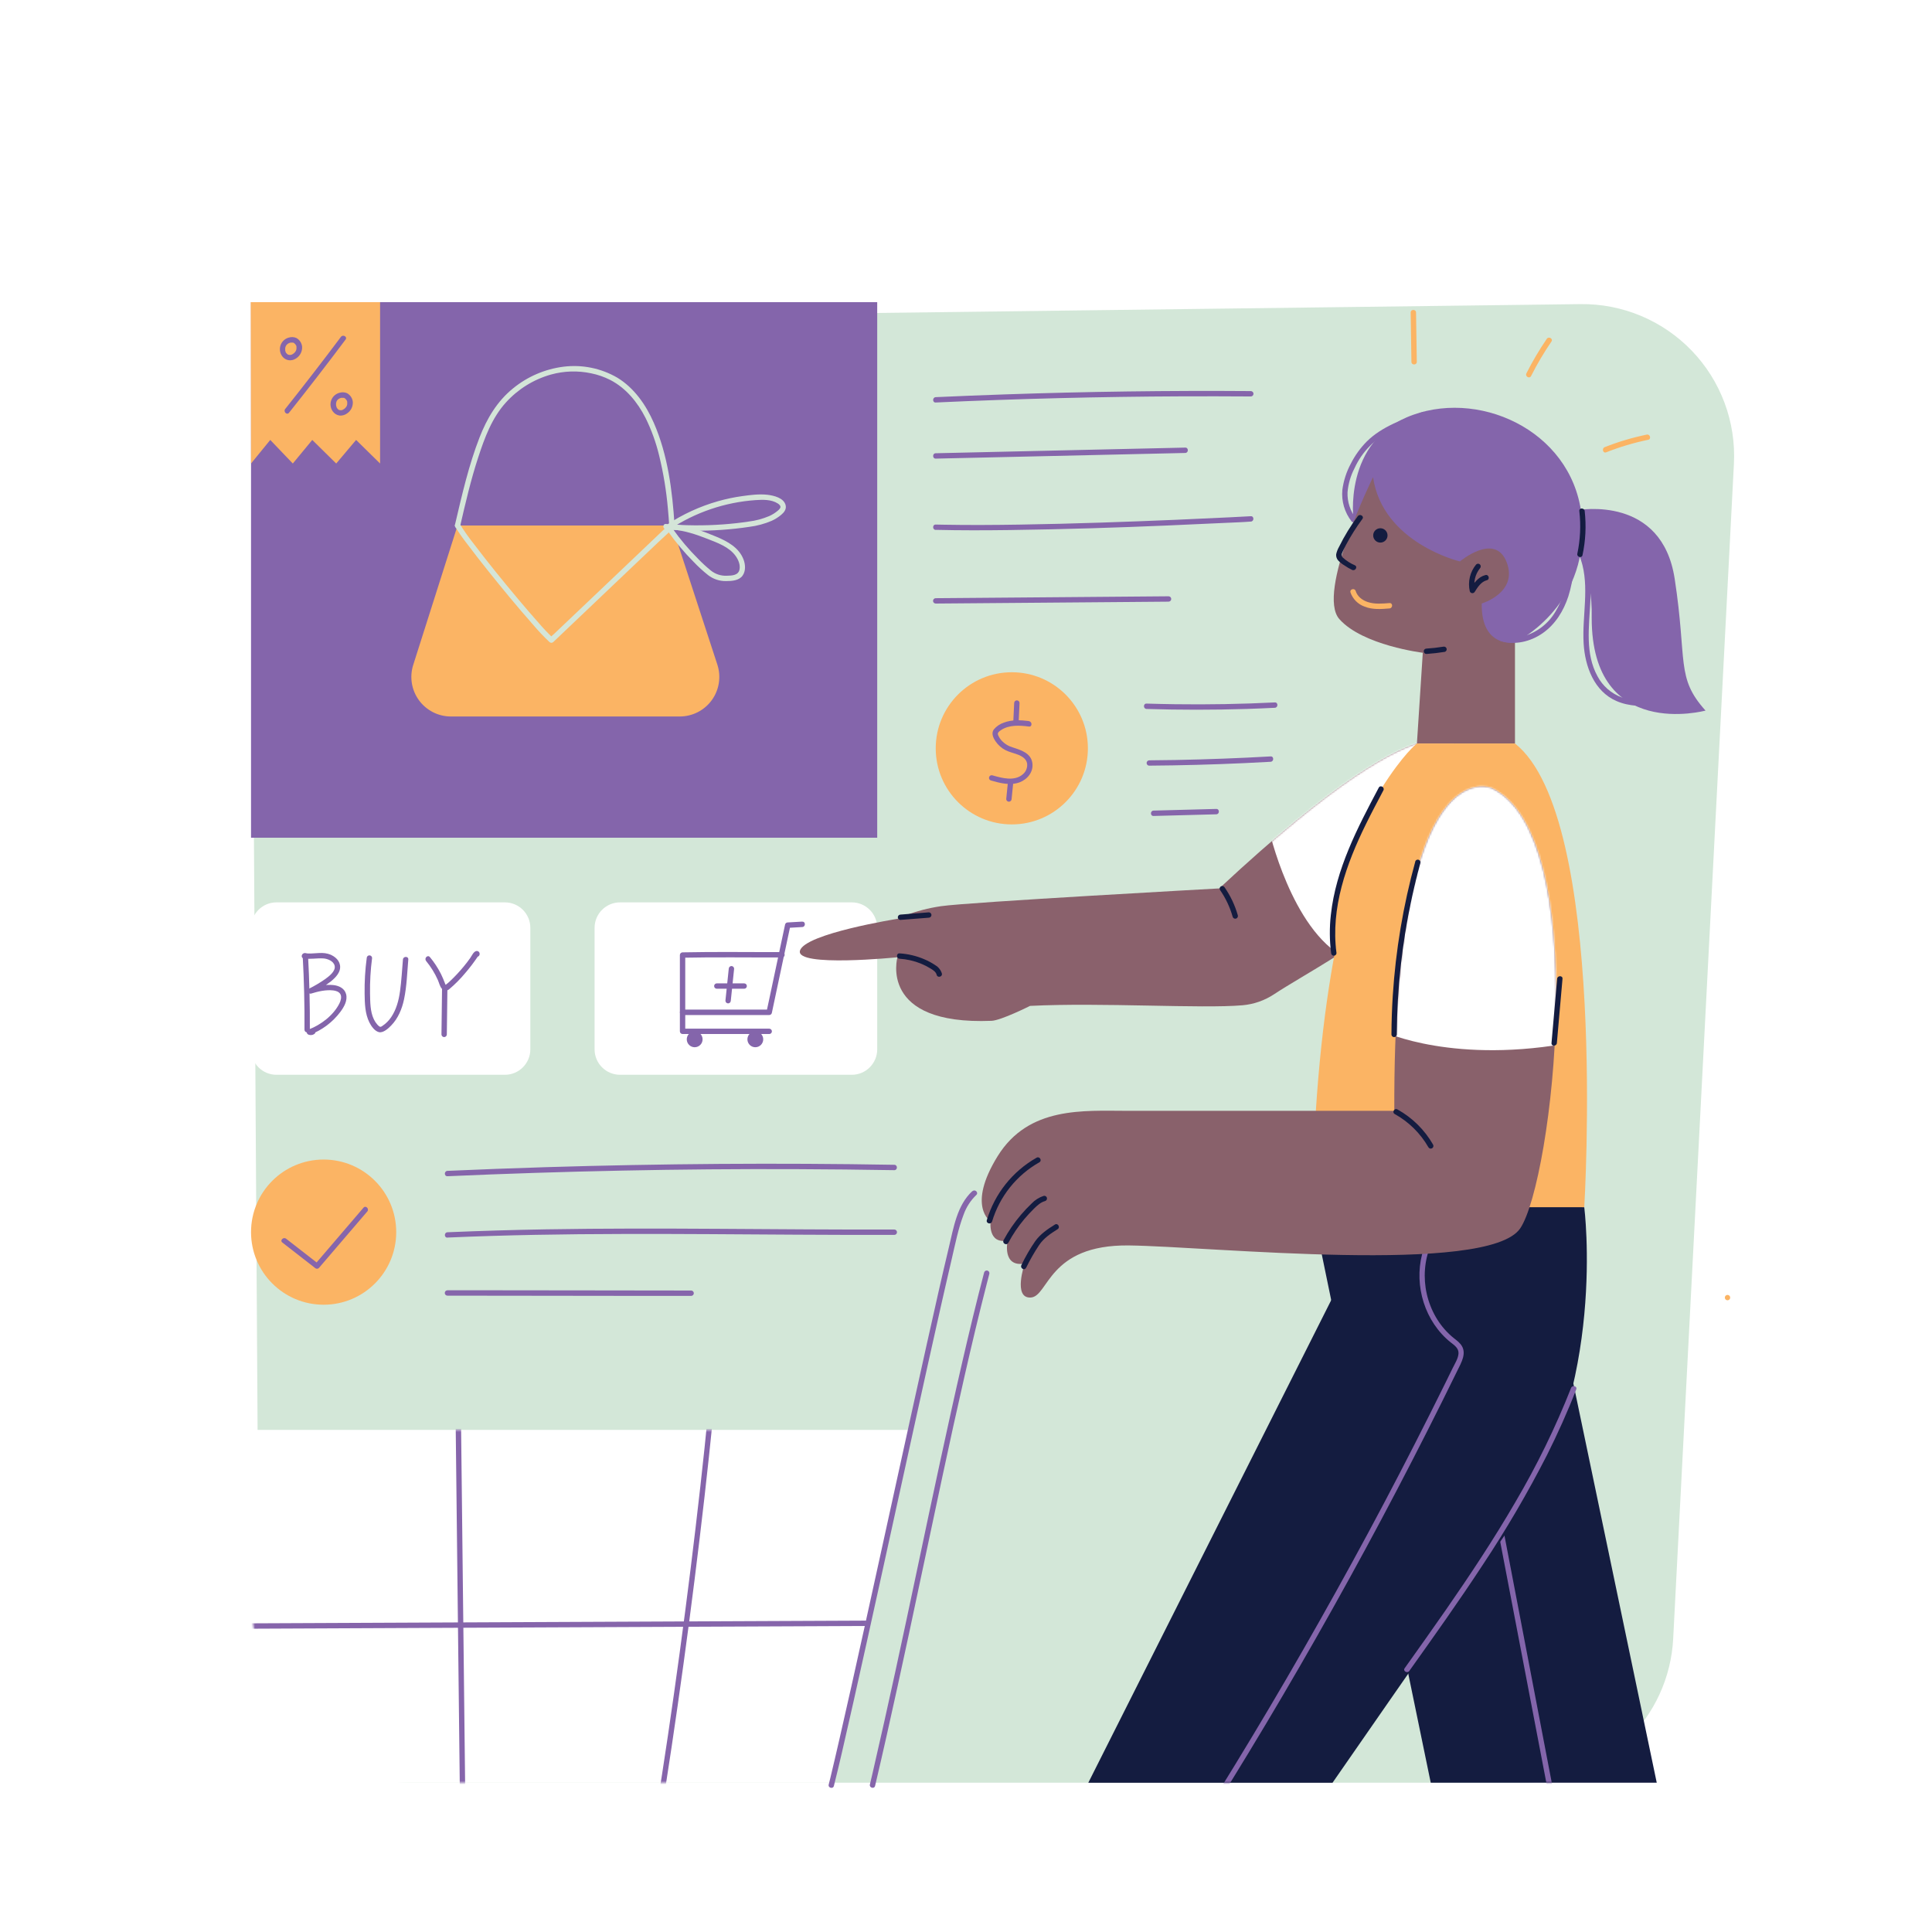 <svg xmlns="http://www.w3.org/2000/svg" width="1080" height="1080" viewBox="0 0 1080 1080" fill="none"><rect width="1080" height="1080" fill="white"></rect><path d="M140.689 263.67L144.689 912.22C144.829 934.63 153.829 956.074 169.724 971.872C185.62 987.67 207.119 996.538 229.529 996.54H850.589C872.333 996.541 893.246 988.193 909.013 973.221C924.78 958.249 934.197 937.794 935.319 916.08L969.269 259.26C969.875 247.672 968.097 236.083 964.045 225.209C959.993 214.336 953.754 204.409 945.713 196.043C937.672 187.677 928 181.049 917.296 176.57C906.592 172.09 895.082 169.854 883.479 170L224.479 178.28C202.064 178.554 180.669 187.689 164.969 203.69C149.269 219.69 140.54 241.254 140.689 263.67Z" fill="#D3E7D8"></path><path d="M282.228 504.43H154.558C146.699 504.43 140.328 510.801 140.328 518.66V586.58C140.328 594.439 146.699 600.81 154.558 600.81H282.228C290.087 600.81 296.458 594.439 296.458 586.58V518.66C296.458 510.801 290.087 504.43 282.228 504.43Z" fill="white"></path><path d="M476.139 504.43H346.609C338.75 504.43 332.379 510.801 332.379 518.66V586.58C332.379 594.439 338.75 600.81 346.609 600.81H476.139C483.998 600.81 490.369 594.439 490.369 586.58V518.66C490.369 510.801 483.998 504.43 476.139 504.43Z" fill="white"></path><path d="M169.209 534.37C169.969 548.11 170.303 561.86 170.209 575.62C170.209 576.018 170.368 576.399 170.649 576.681C170.93 576.962 171.312 577.12 171.709 577.12C172.107 577.12 172.489 576.962 172.77 576.681C173.051 576.399 173.209 576.018 173.209 575.62C173.289 561.873 172.956 548.123 172.209 534.37C172.109 532.45 169.109 532.44 169.209 534.37Z" fill="#8465AB"></path><path d="M169.702 535.76C173.372 536.37 176.982 535.54 180.702 535.76C183.112 535.92 186.442 537.2 187.062 539.84C187.772 542.91 183.922 545.74 181.802 547.3C178.911 549.322 175.872 551.124 172.712 552.69C172.413 552.882 172.191 553.175 172.086 553.514C171.982 553.854 172 554.22 172.139 554.548C172.278 554.875 172.527 555.143 172.844 555.305C173.161 555.466 173.525 555.51 173.872 555.43C177.752 554.22 182.242 553.16 186.342 553.66C187.862 553.85 189.602 554.39 190.342 555.88C191.082 557.37 190.472 559.49 189.702 561C186.292 567.67 179.402 572.88 172.532 575.51C172.222 575.604 171.95 575.795 171.757 576.055C171.564 576.316 171.46 576.631 171.46 576.955C171.46 577.279 171.564 577.594 171.757 577.854C171.95 578.115 172.222 578.306 172.532 578.4C173.042 578.595 173.592 578.664 174.136 578.602C174.679 578.539 175.199 578.346 175.652 578.04C177.262 576.99 175.762 574.39 174.142 575.45C173.782 575.68 173.722 575.66 173.322 575.51V578.4C180.05 575.843 185.916 571.433 190.242 565.68C192.312 562.92 194.382 559.34 193.482 555.77C192.632 552.46 189.482 550.99 186.342 550.66C181.972 550.2 177.222 551.25 173.072 552.54L174.222 555.28C177.956 553.45 181.503 551.259 184.812 548.74C187.612 546.47 190.812 543.3 190.022 539.35C189.392 536.11 186.242 533.95 183.242 533.15C179.072 532.03 174.752 533.54 170.542 532.83C168.652 532.52 167.842 535.41 169.752 535.73L169.702 535.76Z" fill="#8465AB"></path><path d="M205.002 535.55C204.124 542.139 203.729 548.783 203.822 555.43C203.902 560.84 204.012 566.64 206.502 571.58C207.502 573.58 209.442 576.4 211.812 576.97C214.182 577.54 217.032 574.97 218.622 573.31C222.542 569.31 224.742 563.97 225.872 558.57C227.392 551.31 227.612 543.74 228.242 536.36C228.402 534.44 225.402 534.45 225.242 536.36C224.742 542.25 224.432 548.2 223.622 554.06C222.912 559.2 221.572 564.34 218.622 568.67C217.322 570.592 215.657 572.24 213.722 573.52C213.082 573.92 212.722 574.23 212.052 573.78C211.594 573.44 211.177 573.047 210.812 572.61C210.061 571.746 209.438 570.78 208.962 569.74C206.892 565.38 206.962 560.15 206.852 555.43C206.749 548.784 207.134 542.14 208.002 535.55C208.002 535.152 207.844 534.77 207.562 534.489C207.281 534.208 206.9 534.05 206.502 534.05C206.104 534.05 205.722 534.208 205.441 534.489C205.16 534.77 205.002 535.152 205.002 535.55Z" fill="#8465AB"></path><path d="M238.201 537.21C240.857 540.444 243.067 544.019 244.771 547.84C245.461 549.39 245.841 551.42 247.011 552.71C247.27 553.007 247.586 553.248 247.941 553.418C248.295 553.589 248.681 553.685 249.075 553.701C249.468 553.717 249.86 553.652 250.228 553.511C250.595 553.37 250.93 553.155 251.211 552.88C254.321 550.256 257.198 547.369 259.811 544.25C261.151 542.72 262.421 541.13 263.661 539.52C264.281 538.7 264.891 537.88 265.481 537.04C265.821 536.57 266.161 536.09 266.481 535.6C266.641 535.36 266.811 535.12 266.971 534.87C267.311 534.55 267.331 534.44 266.971 534.54L265.281 533.85L265.361 533.98V532.47L265.291 532.62L266.991 531.93H266.881C264.991 531.64 264.181 534.53 266.081 534.82H266.191C266.51 534.9 266.845 534.877 267.15 534.753C267.454 534.628 267.71 534.41 267.881 534.13C268.043 533.86 268.129 533.55 268.129 533.235C268.129 532.92 268.043 532.611 267.881 532.34C267.71 532.06 267.454 531.842 267.15 531.718C266.845 531.594 266.51 531.57 266.191 531.65C264.641 532.04 263.731 534.31 262.861 535.53C261.748 537.104 260.581 538.63 259.361 540.11C256.904 543.114 254.251 545.954 251.421 548.61C251.051 548.97 250.671 549.31 250.291 549.61C249.911 549.91 249.461 550.17 249.291 550.49C249.031 550.59 248.991 550.67 249.171 550.71C249.351 550.75 249.321 550.71 249.171 550.59C248.964 550.285 248.808 549.947 248.711 549.59C248.031 547.87 247.351 546.15 246.521 544.49C244.817 541.105 242.734 537.925 240.311 535.01C239.081 533.52 236.971 535.66 238.191 537.13L238.201 537.21Z" fill="#8465AB"></path><path d="M247.111 552L246.781 578.24C246.781 578.638 246.939 579.019 247.221 579.301C247.502 579.582 247.883 579.74 248.281 579.74C248.679 579.74 249.061 579.582 249.342 579.301C249.623 579.019 249.781 578.638 249.781 578.24L250.111 552C250.111 551.602 249.953 551.221 249.672 550.939C249.391 550.658 249.009 550.5 248.611 550.5C248.213 550.5 247.832 550.658 247.551 550.939C247.269 551.221 247.111 551.602 247.111 552Z" fill="#8465AB"></path><path d="M448.459 515.18L440.319 515.65C439.992 515.653 439.675 515.762 439.415 515.96C439.156 516.158 438.967 516.436 438.879 516.75L435.379 533.21L429.809 559.47L428.519 565.47L429.969 564.37H381.559C381.162 564.375 380.784 564.535 380.504 564.815C380.223 565.095 380.064 565.474 380.059 565.87V576.53C380.064 576.926 380.223 577.305 380.504 577.585C380.784 577.865 381.162 578.025 381.559 578.03H429.999C430.396 578.03 430.778 577.872 431.059 577.591C431.341 577.31 431.499 576.928 431.499 576.53C431.499 576.132 431.341 575.751 431.059 575.47C430.778 575.188 430.396 575.03 429.999 575.03H381.559L383.059 576.53V565.91L381.559 567.41H429.999C430.327 567.408 430.645 567.299 430.906 567.101C431.168 566.903 431.358 566.625 431.449 566.31L434.939 549.84L440.519 523.59L441.799 517.59L440.349 518.69L448.489 518.22C450.409 518.11 450.419 515.11 448.489 515.22L448.459 515.18Z" fill="#8465AB"></path><path d="M437.129 532.21C418.609 532.3 400.129 531.97 381.559 532.37C381.162 532.375 380.784 532.535 380.504 532.815C380.223 533.095 380.064 533.474 380.059 533.87V565.87C380.059 566.268 380.217 566.65 380.498 566.931C380.779 567.212 381.161 567.37 381.559 567.37C381.956 567.37 382.338 567.212 382.619 566.931C382.901 566.65 383.059 566.268 383.059 565.87V533.87L381.559 535.37C400.089 534.97 418.609 535.3 437.129 535.21C437.526 535.21 437.908 535.052 438.189 534.771C438.471 534.49 438.629 534.108 438.629 533.71C438.629 533.312 438.471 532.931 438.189 532.65C437.908 532.368 437.526 532.21 437.129 532.21Z" fill="#8465AB"></path><path d="M388.33 585.41C390.771 585.41 392.75 583.431 392.75 580.99C392.75 578.549 390.771 576.57 388.33 576.57C385.889 576.57 383.91 578.549 383.91 580.99C383.91 583.431 385.889 585.41 388.33 585.41Z" fill="#8465AB"></path><path d="M422.229 585.41C424.67 585.41 426.649 583.431 426.649 580.99C426.649 578.549 424.67 576.57 422.229 576.57C419.788 576.57 417.809 578.549 417.809 580.99C417.809 583.431 419.788 585.41 422.229 585.41Z" fill="#8465AB"></path><path d="M407.38 541.52L405.52 559.4C405.522 559.797 405.681 560.177 405.962 560.458C406.243 560.739 406.623 560.897 407.02 560.9C407.415 560.892 407.792 560.732 408.072 560.452C408.351 560.172 408.512 559.795 408.52 559.4L410.38 541.52C410.377 541.123 410.218 540.743 409.937 540.462C409.657 540.181 409.277 540.023 408.88 540.02C408.484 540.028 408.107 540.188 407.827 540.468C407.548 540.747 407.387 541.125 407.38 541.52Z" fill="#8465AB"></path><path d="M400.699 552.71H415.999C416.397 552.71 416.779 552.552 417.06 552.271C417.341 551.989 417.499 551.608 417.499 551.21C417.499 550.812 417.341 550.431 417.06 550.149C416.779 549.868 416.397 549.71 415.999 549.71H400.699C400.301 549.71 399.92 549.868 399.639 550.149C399.357 550.431 399.199 550.812 399.199 551.21C399.199 551.608 399.357 551.989 399.639 552.271C399.92 552.552 400.301 552.71 400.699 552.71Z" fill="#8465AB"></path><path d="M733.441 674.84L799.791 996.54H926.131L858.721 673.84L733.441 674.84Z" fill="#141C40"></path><mask id="mask0_283_106290" style="mask-type:luminance" maskUnits="userSpaceOnUse" x="733" y="673" width="194" height="324"><path d="M733.441 674.84L799.791 996.54H926.131L858.721 673.84L733.441 674.84Z" fill="white"></path></mask><g mask="url(#mask0_283_106290)"><path d="M825.711 794.35L835.581 845.91L845.401 897.23L855.271 948.8L865.091 1000.11C866.711 1008.59 868.291 1017.11 869.961 1025.54C871.131 1031.54 872.741 1037.97 877.071 1042.54C878.115 1043.62 879.307 1044.56 880.611 1045.31C880.953 1045.49 881.353 1045.54 881.727 1045.43C882.101 1045.33 882.419 1045.08 882.615 1044.74C882.81 1044.41 882.868 1044.01 882.776 1043.63C882.684 1043.25 882.449 1042.93 882.121 1042.72C876.721 1039.55 874.701 1033.19 873.401 1027.42C871.621 1019.52 870.301 1011.49 868.781 1003.53L859.051 952.7L849.281 901.63L839.551 850.8L829.831 799.97L828.611 793.59C828.241 791.7 825.351 792.5 825.711 794.39V794.35Z" fill="#8465AB"></path></g><path d="M885.609 674.84C885.609 674.84 898.609 776 846.879 850C795.149 924 744.879 996.58 744.879 996.58H608.359L744.879 725.36L754.339 669.94L885.609 674.84Z" fill="#141C40"></path><mask id="mask1_283_106290" style="mask-type:luminance" maskUnits="userSpaceOnUse" x="608" y="669" width="280" height="328"><path d="M885.609 674.84C885.609 674.84 898.609 776 846.879 850C795.149 924 744.879 996.58 744.879 996.58H608.359L744.879 725.36L754.339 669.94L885.609 674.84Z" fill="white"></path></mask><g mask="url(#mask1_283_106290)"><path d="M797.159 694.67C789.919 711.6 793.599 732.23 806.019 745.8C807.577 747.493 809.265 749.061 811.069 750.49C813.069 752.05 815.419 753.68 815.319 756.49C815.219 759.3 813.219 762.38 811.969 764.95C810.595 767.757 809.219 770.56 807.839 773.36C802.305 784.56 796.699 795.723 791.019 806.85C779.672 829.097 767.999 851.183 755.999 873.11C743.999 895.037 731.715 916.79 719.149 938.37C706.609 959.87 693.775 981.203 680.649 1002.37C678.995 1005.04 677.329 1007.69 675.649 1010.32C674.649 1011.96 677.219 1013.47 678.239 1011.83C691.499 990.65 704.459 969.29 717.119 947.75C729.779 926.21 742.135 904.497 754.189 882.61C766.249 860.73 777.999 838.68 789.439 816.46C795.159 805.36 800.802 794.217 806.369 783.03C809.149 777.443 811.912 771.84 814.659 766.22C816.909 761.63 820.329 756.09 816.459 751.38C814.999 749.6 812.989 748.38 811.269 746.83C809.498 745.263 807.863 743.55 806.379 741.71C803.527 738.153 801.244 734.176 799.609 729.92C796.224 721.288 795.527 711.835 797.609 702.8C798.144 700.55 798.867 698.349 799.769 696.22C800.519 694.47 797.929 692.94 797.179 694.71L797.159 694.67Z" fill="#8465AB"></path></g><path d="M817.341 421.45C817.341 421.45 810.341 376.45 681.581 496.63C681.581 496.63 541.201 504.32 526.061 506.56C510.921 508.8 501.681 513.63 501.681 513.63C501.681 513.63 450.001 521.86 447.201 531.39C444.401 540.92 501.681 535.12 501.681 535.12C501.681 535.12 490.751 573.21 554.301 570.64C559.611 570.43 575.801 562.3 575.801 562.3C615.891 560.3 671.731 563.95 694.571 561.95C700.904 561.395 706.997 559.26 712.291 555.74C742.271 535.84 864.791 474.72 817.341 421.45Z" fill="#8A616C"></path><mask id="mask2_283_106290" style="mask-type:luminance" maskUnits="userSpaceOnUse" x="447" y="413" width="382" height="158"><path d="M817.341 421.45C817.341 421.45 810.341 376.45 681.581 496.63C681.581 496.63 541.201 504.32 526.061 506.56C510.921 508.8 501.681 513.63 501.681 513.63C501.681 513.63 450.001 521.86 447.201 531.39C444.401 540.92 501.681 535.12 501.681 535.12C501.681 535.12 490.751 573.21 554.301 570.64C559.611 570.43 575.801 562.3 575.801 562.3C615.891 560.3 671.731 563.95 694.571 561.95C700.904 561.395 706.997 559.26 712.291 555.74C742.271 535.84 864.791 474.72 817.341 421.45Z" fill="white"></path></mask><g mask="url(#mask2_283_106290)"><path d="M709.312 463.55C709.312 463.55 721.783 519.5 751.773 535.32C751.773 535.32 862.342 462.24 823.472 418.32C792.462 383.28 709.312 463.55 709.312 463.55Z" fill="white"></path></g><path d="M795.36 230.29C784.47 234.29 772.53 238.41 764.09 246.74C760.451 250.407 757.413 254.626 755.09 259.24C752.64 263.799 751.044 268.767 750.38 273.9C749.81 280.169 751.635 286.422 755.49 291.4C756.64 292.91 759.25 291.4 758.08 289.88C754.794 285.72 753.093 280.528 753.28 275.23C753.671 270.533 754.993 265.961 757.17 261.78C761.392 252.437 768.851 244.936 778.17 240.66C784.003 237.786 790.016 235.291 796.17 233.19C797.97 232.53 797.17 229.63 795.37 230.29H795.36Z" fill="#8465AB"></path><path d="M880.262 285.43C883.652 284.66 929.022 277.11 936.152 323.49C943.282 369.87 936.692 378.63 953.402 397.22C953.402 397.22 889.772 414.47 889.772 345.49C890.372 318.73 880.262 306.84 880.262 306.84V285.43Z" fill="#8465AB"></path><path d="M756.701 291.56C756.701 291.56 750.031 246.19 789.871 231.91C829.711 217.63 881.451 242.98 884.421 291.56C887.391 340.14 846.881 359.17 846.881 359.17L823.171 376.41L756.701 291.56Z" fill="#8465AB"></path><path d="M767.539 266.75C767.539 266.75 735.639 331.36 748.719 346.09C761.799 360.82 795.349 364.9 795.349 364.9L792.069 415.61H846.879V359.17C846.879 359.17 827.879 362.6 828.299 337.36C828.299 337.36 848.759 331.26 842.229 314.28C835.699 297.3 816.109 313.85 816.109 313.85C816.109 313.85 772.939 303.65 767.539 266.75Z" fill="#89616B"></path><path d="M759.001 288.56C755.006 293.928 751.508 299.648 748.551 305.65C747.802 306.949 747.256 308.356 746.931 309.82C746.863 310.469 746.936 311.124 747.145 311.742C747.354 312.36 747.693 312.925 748.141 313.4C749.127 314.423 750.247 315.307 751.471 316.03C752.859 317.005 754.328 317.862 755.861 318.59C757.611 319.39 759.131 316.81 757.381 316C754.9 314.943 752.614 313.476 750.621 311.66C749.621 310.66 749.941 309.83 750.481 308.6C751.021 307.37 751.691 305.98 752.361 304.71C755.084 299.613 758.172 294.721 761.601 290.07C762.721 288.5 760.121 287 759.001 288.56Z" fill="#141C40"></path><path d="M754.93 331.19C755.575 333.019 756.621 334.68 757.991 336.052C759.361 337.425 761.021 338.473 762.849 339.12C767.239 340.88 772.14 340.51 776.75 340.12C778.66 339.96 778.68 336.96 776.75 337.12C772.69 337.44 768.42 337.83 764.49 336.51C761.49 335.51 758.77 333.41 757.83 330.36C757.25 328.52 754.36 329.31 754.93 331.16V331.19Z" fill="#FBB464"></path><path d="M825.201 315.52C823.492 317.577 822.28 320.001 821.659 322.602C821.038 325.203 821.025 327.913 821.621 330.52C821.706 330.798 821.87 331.046 822.093 331.233C822.315 331.421 822.587 331.541 822.875 331.579C823.164 331.617 823.457 331.571 823.72 331.447C823.984 331.323 824.206 331.127 824.361 330.88C826.021 328.24 827.951 325.17 831.161 324.35C833.031 323.87 832.231 320.98 830.361 321.46C826.361 322.46 823.861 326.04 821.771 329.36L824.511 329.72C824.04 327.63 824.049 325.46 824.535 323.373C825.022 321.286 825.974 319.337 827.321 317.67C827.59 317.383 827.74 317.004 827.74 316.61C827.74 316.216 827.59 315.837 827.321 315.55C827.039 315.269 826.658 315.111 826.261 315.111C825.863 315.111 825.482 315.269 825.201 315.55V315.52Z" fill="#141C40"></path><path d="M771.631 303.31C773.846 303.31 775.641 301.515 775.641 299.3C775.641 297.085 773.846 295.29 771.631 295.29C769.416 295.29 767.621 297.085 767.621 299.3C767.621 301.515 769.416 303.31 771.631 303.31Z" fill="#141C40"></path><path d="M797.419 365.57C800.849 365.34 804.269 364.94 807.659 364.39C808.033 364.275 808.346 364.017 808.533 363.674C808.72 363.33 808.765 362.927 808.659 362.55C808.547 362.172 808.293 361.851 807.95 361.655C807.607 361.46 807.202 361.404 806.819 361.5C803.699 362.01 800.559 362.36 797.379 362.57C796.981 362.57 796.6 362.728 796.318 363.01C796.037 363.291 795.879 363.672 795.879 364.07C795.879 364.468 796.037 364.85 796.318 365.131C796.6 365.412 796.981 365.57 797.379 365.57H797.419Z" fill="#141C40"></path><path d="M882.851 285.68C883.773 293.637 883.398 301.692 881.741 309.53C881.341 311.41 884.231 312.21 884.631 310.32C886.37 302.227 886.782 293.905 885.851 285.68C885.631 283.79 882.631 283.76 882.851 285.68Z" fill="#141C40"></path><path d="M885.609 314.47C886.007 314.47 886.389 314.312 886.67 314.031C886.951 313.75 887.109 313.368 887.109 312.97C887.109 312.572 886.951 312.191 886.67 311.91C886.389 311.628 886.007 311.47 885.609 311.47C885.212 311.47 884.83 311.628 884.549 311.91C884.267 312.191 884.109 312.572 884.109 312.97C884.109 313.368 884.267 313.75 884.549 314.031C884.83 314.312 885.212 314.47 885.609 314.47Z" fill="#8465AB"></path><path d="M883.78 313C888.69 328.19 884.34 344.18 885.26 359.72C886.02 372.5 891.07 386.45 903.66 391.9C910.71 394.96 918.66 395 926.13 394.27C928.03 394.08 928.05 391.08 926.13 391.27C919.6 391.9 912.81 392.02 906.53 389.82C900.707 387.699 895.883 383.485 893 378C886.05 365.36 888.3 350.42 889 336.66C889.39 328.47 889.23 320.12 886.68 312.24C886.09 310.41 883.2 311.24 883.79 313.04L883.78 313Z" fill="#8465AB"></path><path d="M876.61 318.6C875.81 326.6 873.86 334.76 869.61 341.73C865.733 348.429 859.428 353.381 852 355.56C847.993 356.686 843.75 356.654 839.76 355.47C837.91 354.91 837.12 357.8 838.96 358.36C846.88 360.77 855.5 358.68 862.2 354.07C869.37 349.13 874.04 341.55 876.71 333.38C878.219 328.574 879.201 323.618 879.64 318.6C879.83 316.68 876.83 316.69 876.64 318.6H876.61Z" fill="#8465AB"></path><path d="M774.461 245.8C774.859 245.8 775.24 245.642 775.522 245.36C775.803 245.079 775.961 244.698 775.961 244.3C775.961 243.902 775.803 243.52 775.522 243.239C775.24 242.958 774.859 242.8 774.461 242.8C774.063 242.8 773.682 242.958 773.4 243.239C773.119 243.52 772.961 243.902 772.961 244.3C772.961 244.698 773.119 245.079 773.4 245.36C773.682 245.642 774.063 245.8 774.461 245.8Z" fill="#8465AB"></path><path d="M965.691 726.86C966.089 726.86 966.471 726.702 966.752 726.421C967.033 726.139 967.191 725.758 967.191 725.36C967.191 724.962 967.033 724.58 966.752 724.299C966.471 724.018 966.089 723.86 965.691 723.86C965.294 723.86 964.912 724.018 964.631 724.299C964.349 724.58 964.191 724.962 964.191 725.36C964.191 725.758 964.349 726.139 964.631 726.421C964.912 726.702 965.294 726.86 965.691 726.86Z" fill="#FBB464"></path><path d="M792.07 415.61C792.07 415.61 784.25 421.61 772.07 441.06C739.88 492.31 746.63 530.15 746.63 530.15C739.63 566.65 734.39 613.96 733.48 674.84H885.61C885.61 674.84 899 456.76 846.88 415.61H792.07Z" fill="#FBB464"></path><path d="M833.999 440.55C833.999 440.55 778.669 415.55 779.429 620.96H629.999C605.889 620.96 574.999 618.3 557.669 646.34C540.339 674.38 553.749 682.78 553.749 682.78C553.749 682.78 552.059 695.68 563.279 693.43C563.279 693.43 559.909 708.57 572.809 706.33C572.809 706.33 566.079 725.88 576.179 725.33C586.279 724.78 585.709 695.65 631.119 696.21C676.529 696.77 831.849 713.03 849.799 686.68C867.749 660.33 890.469 468 833.999 440.55Z" fill="#89616B"></path><mask id="mask3_283_106290" style="mask-type:luminance" maskUnits="userSpaceOnUse" x="548" y="439" width="322" height="287"><path d="M833.999 440.55C833.999 440.55 778.669 415.55 779.429 620.96H629.999C605.889 620.96 574.999 618.3 557.669 646.34C540.339 674.38 553.749 682.78 553.749 682.78C553.749 682.78 552.059 695.68 563.279 693.43C563.279 693.43 559.909 708.57 572.809 706.33C572.809 706.33 566.079 725.88 576.179 725.33C586.279 724.78 585.709 695.65 631.119 696.21C676.529 696.77 831.849 713.03 849.799 686.68C867.749 660.33 890.469 468 833.999 440.55Z" fill="white"></path></mask><g mask="url(#mask3_283_106290)"><path d="M773.758 576.81C773.758 576.81 813.168 595.44 880.258 582.48C880.258 582.48 885.178 436.63 830.758 433.27C776.338 429.91 773.758 576.81 773.758 576.81Z" fill="white"></path></g><path d="M573.589 708.74C575.73 704.336 578.162 700.08 580.869 696C583.519 692.1 587.288 689.58 591.228 687.12C592.858 686.12 591.359 683.5 589.709 684.53C585.579 687.11 581.629 689.79 578.709 693.81C575.776 698.065 573.185 702.546 570.959 707.21C570.109 708.93 572.689 710.45 573.549 708.72L573.589 708.74Z" fill="#141C40"></path><path d="M563.629 694.78C566.159 690.034 569.176 685.563 572.629 681.44C574.329 679.44 576.126 677.504 578.019 675.63C579.839 673.87 581.729 672.06 584.229 671.39C584.602 671.275 584.915 671.019 585.103 670.677C585.29 670.335 585.336 669.933 585.232 669.557C585.128 669.181 584.882 668.86 584.545 668.663C584.209 668.466 583.808 668.407 583.429 668.5C580.849 669.341 578.522 670.816 576.659 672.79C574.585 674.749 572.622 676.822 570.78 679C567.019 683.393 563.74 688.178 560.999 693.27C560.089 694.97 562.68 696.49 563.59 694.78H563.629Z" fill="#141C40"></path><path d="M554.57 682.86C558.775 668.822 568.245 656.955 581 649.74C582.68 648.8 581.17 646.2 579.48 647.15C566.044 654.759 556.069 667.267 551.64 682.06C551.09 683.92 553.98 684.71 554.53 682.86H554.57Z" fill="#141C40"></path><path d="M503.379 514.23L519.189 513C519.584 512.99 519.959 512.829 520.238 512.549C520.517 512.27 520.679 511.895 520.689 511.5C520.689 511.102 520.531 510.721 520.25 510.439C519.968 510.158 519.587 510 519.189 510L503.379 511.26C502.983 511.268 502.606 511.428 502.327 511.708C502.047 511.987 501.887 512.365 501.879 512.76C501.882 513.157 502.04 513.537 502.321 513.818C502.602 514.098 502.982 514.257 503.379 514.26V514.23Z" fill="#141C40"></path><path d="M502.87 535.94C506.949 536.203 510.96 537.118 514.75 538.65C516.61 539.41 518.406 540.319 520.12 541.37C521.57 542.25 523.21 543.25 523.63 545C524.05 546.75 526.97 546.09 526.52 544.21C525.923 542.255 524.613 540.595 522.85 539.56C520.892 538.238 518.808 537.113 516.63 536.2C512.262 534.337 507.609 533.234 502.87 532.94C500.94 532.82 500.95 535.82 502.87 535.94Z" fill="#141C40"></path><path d="M682.002 497.51C685.171 502.085 687.56 507.154 689.072 512.51C689.187 512.883 689.443 513.196 689.785 513.383C690.128 513.57 690.529 513.617 690.905 513.513C691.281 513.409 691.602 513.162 691.799 512.826C691.996 512.489 692.055 512.089 691.962 511.71C690.374 506.099 687.866 500.791 684.542 496C684.335 495.677 684.016 495.443 683.646 495.343C683.276 495.243 682.883 495.285 682.542 495.46C682.202 495.666 681.955 495.996 681.855 496.38C681.754 496.765 681.807 497.174 682.002 497.52V497.51Z" fill="#141C40"></path><path d="M779.661 622.76C787.521 627.119 794.037 633.548 798.501 641.35C798.703 641.693 799.032 641.943 799.418 642.043C799.803 642.143 800.213 642.087 800.556 641.885C800.899 641.683 801.149 641.354 801.249 640.968C801.349 640.583 801.293 640.173 801.091 639.83C796.366 631.585 789.478 624.787 781.171 620.17C779.481 619.23 777.971 621.82 779.661 622.76Z" fill="#141C40"></path><path d="M770.739 440.3C758.859 462.71 746.739 485.8 743.959 511.4C743.149 518.5 743.199 525.672 744.109 532.76C744.121 533.154 744.283 533.528 744.562 533.807C744.841 534.085 745.215 534.247 745.609 534.26C746.007 534.26 746.388 534.102 746.67 533.82C746.951 533.539 747.109 533.158 747.109 532.76C743.769 507.55 752.609 482.95 763.579 460.67C766.699 454.32 770.019 448.07 773.329 441.81C774.229 440.11 771.639 438.59 770.739 440.3Z" fill="#141C40"></path><path d="M878.242 775.86C869.52 797.98 859.071 819.379 846.992 839.86C835.062 860.4 821.922 880.21 808.392 899.72C800.752 910.72 792.982 921.64 785.212 932.55C784.092 934.13 786.692 935.63 787.802 934.07C801.682 914.58 815.552 895.07 828.672 875.07C841.879 855.206 853.939 834.602 864.792 813.36C870.792 801.36 876.302 789.16 881.132 776.67C881.832 774.86 878.932 774.08 878.242 775.87V775.86Z" fill="#8465AB"></path><path d="M490.368 168.91H140.328V468.29H490.368V168.91Z" fill="#8465AB"></path><path d="M255.772 293.76H375.602L401.002 371.52C402.09 374.839 402.377 378.37 401.838 381.821C401.299 385.273 399.949 388.548 397.9 391.378C395.851 394.207 393.161 396.511 390.05 398.1C386.939 399.689 383.495 400.518 380.002 400.52H252.002C248.525 400.511 245.1 399.682 242.005 398.101C238.909 396.521 236.229 394.232 234.183 391.422C232.138 388.611 230.783 385.358 230.231 381.926C229.678 378.494 229.942 374.98 231.002 371.67L255.772 293.76Z" fill="#FBB464"></path><path d="M254.471 294.52C256.568 297.866 258.837 301.1 261.271 304.21C264.931 309.09 268.701 313.9 272.511 318.68C280.681 328.91 289.001 339.02 297.661 348.83C300.634 352.367 303.806 355.732 307.161 358.91C307.444 359.186 307.825 359.341 308.221 359.341C308.617 359.341 308.997 359.186 309.281 358.91L315.991 352.53L332.101 337.21L351.491 318.76L368.341 302.76C371.061 300.18 373.961 297.69 376.541 294.96L376.661 294.85C378.061 293.52 375.941 291.4 374.541 292.73L367.831 299.11L351.721 314.44L332.331 332.88L315.481 348.88L309.921 354.17C308.983 354.945 308.101 355.783 307.281 356.68L307.161 356.79H309.281C306.435 354.103 303.734 351.265 301.191 348.29C297.191 343.8 293.271 339.22 289.401 334.61C281.081 324.68 272.891 314.61 265.061 304.29C262.191 300.678 259.52 296.913 257.061 293.01C256.853 292.682 256.526 292.447 256.149 292.355C255.771 292.263 255.373 292.321 255.037 292.516C254.702 292.712 254.455 293.03 254.35 293.404C254.244 293.778 254.287 294.178 254.471 294.52Z" fill="#D4E5D8"></path><path d="M257.211 294.16C260.211 281.16 263.211 268.16 267.371 255.54C270.941 244.62 275.021 233.54 282.871 224.92C289.622 217.481 298.331 212.092 308.001 209.37C315.344 207.335 323.07 207.105 330.521 208.7C334.19 209.443 337.742 210.677 341.081 212.37C349.941 216.93 356.361 224.79 360.881 233.66C364.173 240.338 366.712 247.361 368.451 254.6C370.865 264.458 372.513 274.488 373.381 284.6C373.661 287.6 373.891 290.67 374.091 293.71C374.211 295.63 377.211 295.64 377.091 293.71C375.851 274.35 373.331 254.3 365.481 236.36C361.101 226.36 354.571 216.9 345.081 211.12C335.969 205.823 325.367 203.672 314.911 205C304.567 206.327 294.805 210.537 286.741 217.15C277.891 224.34 272.171 233.98 268.081 244.5C262.081 259.91 258.361 276.16 254.591 292.23L254.321 293.38C253.891 295.26 256.781 296.07 257.211 294.18V294.16Z" fill="#D4E5D8"></path><path d="M374.33 295.92C388.662 286.395 405.224 280.757 422.39 279.56C426.39 279.3 431.19 279.14 434.73 281.41C435.34 281.8 436.16 282.41 436.28 283.2C436.4 283.99 435.52 284.85 434.91 285.38C433.436 286.64 431.789 287.684 430.02 288.48C426.325 290.048 422.426 291.085 418.44 291.56C413.77 292.28 409.07 292.78 404.36 293.13C393.672 293.923 382.937 293.846 372.26 292.9C370.34 292.74 370.35 295.74 372.26 295.9C382.613 296.815 393.022 296.915 403.39 296.2C408.56 295.84 413.71 295.29 418.83 294.52C423.14 293.983 427.354 292.849 431.35 291.15C433.29 290.27 435.1 289.13 436.73 287.76C438.28 286.45 439.65 284.76 439.21 282.57C438.32 278.3 432.51 276.99 428.9 276.57C424.32 276.08 419.58 276.68 415.05 277.31C410.439 277.941 405.878 278.897 401.4 280.17C391.252 283.054 381.608 287.486 372.81 293.31C371.21 294.37 372.71 296.97 374.33 295.9V295.92Z" fill="#D4E5D8"></path><path d="M375.709 296C382.529 296.54 389.069 298.71 395.399 301.2C401.009 303.41 407.529 305.67 411.209 310.77C412.739 312.89 413.939 315.71 413.389 318.38C412.719 321.69 409.119 321.77 406.329 321.84C403.07 322 399.866 320.953 397.329 318.9C394.832 316.859 392.457 314.672 390.219 312.35C385.046 307.183 380.316 301.59 376.079 295.63C374.969 294.07 372.369 295.57 373.489 297.14C377.781 303.189 382.564 308.875 387.789 314.14C390.302 316.774 392.992 319.233 395.839 321.5C398.697 323.715 402.224 324.89 405.839 324.83C409.019 324.83 413.109 324.6 415.119 321.76C416.929 319.2 416.719 315.65 415.669 312.84C413.139 306.1 406.669 302.62 400.379 300C392.449 296.69 384.299 293.67 375.669 293C373.749 292.85 373.759 295.85 375.669 296H375.709Z" fill="#D4E5D8"></path><path d="M140.172 168.91H212.472V259.11L199.062 245.93L187.942 259.11L174.562 245.93L163.682 259.11L151.072 245.93L140.332 259.11L140.172 168.91Z" fill="#FBB464"></path><path d="M190.588 188.3C180.408 201.887 170.025 215.327 159.438 228.62C158.248 230.11 160.358 232.25 161.558 230.74C172.298 217.26 182.838 203.617 193.178 189.81C194.338 188.27 191.738 186.81 190.588 188.3Z" fill="#8465AB"></path><path d="M160.132 197.56C160.002 197.385 159.885 197.201 159.782 197.01C159.722 196.91 159.672 196.8 159.622 196.7C159.572 196.6 159.712 197.01 159.622 196.59C159.552 196.36 159.482 196.14 159.432 195.91C159.382 195.68 159.432 195.72 159.432 195.63C159.432 195.93 159.432 195.45 159.432 195.38C159.432 195.31 159.432 194.96 159.432 194.74C159.432 194.3 159.362 195.01 159.432 194.57L159.492 194.29C159.543 194.058 159.613 193.831 159.702 193.61C159.612 193.86 159.702 193.61 159.752 193.52C159.802 193.43 159.912 193.22 160.002 193.08C160.049 193 160.103 192.923 160.162 192.85C159.982 193.1 160.252 192.75 160.272 192.73C160.414 192.579 160.564 192.436 160.722 192.3C160.912 192.13 160.432 192.48 160.792 192.24L161.022 192.09L161.372 191.89C161.432 191.89 161.792 191.69 161.512 191.81C161.723 191.722 161.94 191.648 162.162 191.59L162.432 191.52C162.432 191.52 162.912 191.44 162.572 191.52C162.775 191.505 162.979 191.505 163.182 191.52H163.522C163.622 191.52 163.932 191.58 163.672 191.52L164.072 191.61C164.372 191.61 163.962 191.68 163.982 191.54L164.252 191.71C164.342 191.77 164.772 192.11 164.502 191.87C164.672 192.02 164.822 192.18 164.982 192.34C165.077 192.442 165.167 192.549 165.252 192.66C165.368 192.831 165.475 193.008 165.572 193.19C165.782 193.59 165.572 192.98 165.642 193.33C165.659 193.432 165.686 193.533 165.722 193.63C165.802 193.82 165.722 193.26 165.722 193.53C165.722 193.8 165.722 194.05 165.722 194.3C165.722 194.55 165.722 194.73 165.722 194.95C165.722 194.6 165.722 195.03 165.722 195.08C165.722 195.13 165.662 195.33 165.622 195.46C165.603 195.541 165.58 195.622 165.552 195.7C165.552 195.76 165.362 196.12 165.552 195.81C165.461 195.999 165.361 196.182 165.252 196.36L165.112 196.57C165.112 196.57 164.872 196.89 165.002 196.73L164.872 196.88L164.602 197.17L164.292 197.47C164.292 197.47 163.932 197.76 164.132 197.61C163.907 197.77 163.673 197.917 163.432 198.05L163.092 198.22C163.332 198.11 162.902 198.28 162.902 198.29L162.472 198.4C162.402 198.4 162.002 198.46 162.292 198.4H162.012C161.942 198.4 161.502 198.4 161.632 198.4C161.762 198.4 161.382 198.34 161.402 198.34C161.422 198.34 160.972 198.18 161.222 198.34C161.082 198.28 160.962 198.2 160.832 198.13C160.702 198.06 160.482 197.84 160.672 198.01L160.452 197.82C160.452 197.82 160.062 197.37 160.212 197.57C160.005 197.248 159.686 197.013 159.316 196.914C158.946 196.814 158.552 196.855 158.212 197.03C157.884 197.232 157.645 197.551 157.545 197.923C157.444 198.295 157.49 198.691 157.672 199.03C158.108 199.665 158.673 200.202 159.329 200.607C159.985 201.012 160.718 201.275 161.482 201.38C162.891 201.525 164.306 201.171 165.482 200.38C166.591 199.689 167.493 198.711 168.092 197.549C168.691 196.387 168.963 195.085 168.882 193.78C168.774 192.764 168.42 191.789 167.85 190.94C167.28 190.091 166.512 189.394 165.612 188.91C164.345 188.374 162.933 188.289 161.612 188.67C160.543 188.925 159.554 189.438 158.731 190.164C157.908 190.891 157.276 191.809 156.891 192.837C156.505 193.865 156.379 194.972 156.522 196.061C156.665 197.15 157.074 198.186 157.712 199.08C157.919 199.416 158.247 199.659 158.629 199.759C159.01 199.859 159.416 199.81 159.762 199.62C160.075 199.39 160.289 199.047 160.358 198.664C160.426 198.281 160.346 197.886 160.132 197.56Z" fill="#8465AB"></path><path d="M188.609 228.42C188.48 228.245 188.363 228.061 188.259 227.87C188.199 227.77 188.15 227.66 188.1 227.56C188.05 227.46 188.18 227.87 188.1 227.45C188.03 227.22 187.959 227 187.909 226.77C187.888 226.674 187.871 226.577 187.859 226.48C187.859 226.79 187.859 226.31 187.859 226.24C187.859 226.17 187.859 225.81 187.859 225.6C187.859 225.16 187.789 225.86 187.859 225.43C187.859 225.34 187.859 225.25 187.919 225.15C187.97 224.918 188.04 224.69 188.129 224.47C188.029 224.72 188.129 224.47 188.129 224.38C188.129 224.29 188.289 224.08 188.379 223.94C188.427 223.859 188.481 223.783 188.539 223.71C188.359 223.96 188.629 223.61 188.649 223.59C188.792 223.439 188.942 223.296 189.1 223.16C189.29 222.99 188.809 223.34 189.169 223.1L189.399 222.95L189.749 222.75C189.809 222.75 190.169 222.55 189.889 222.67C190.101 222.582 190.318 222.508 190.539 222.45L190.809 222.38C190.809 222.38 191.289 222.3 190.949 222.38C191.153 222.365 191.356 222.365 191.559 222.38H191.899C191.999 222.38 192.309 222.44 192.049 222.38C192.179 222.38 192.309 222.45 192.449 222.47C192.749 222.47 192.329 222.54 192.359 222.4L192.629 222.57C192.629 222.57 193.149 222.97 192.869 222.73C193.049 222.88 193.199 223.04 193.359 223.2C193.455 223.302 193.545 223.409 193.629 223.52C193.509 223.36 193.629 223.52 193.629 223.57C193.629 223.62 193.849 223.92 193.949 224.1C194.159 224.5 193.949 223.88 194.009 224.24C194.009 224.33 194.01 224.45 194.1 224.54C194.19 224.63 194.1 224.16 194.1 224.44C194.1 224.72 194.1 224.95 194.1 225.21C194.1 225.47 194.1 225.64 194.1 225.85C194.1 225.51 194.1 225.94 194.1 225.99C194.079 226.119 194.049 226.246 194.009 226.37C194.009 226.45 193.959 226.53 193.939 226.61C193.919 226.69 193.739 227.03 193.939 226.72C193.849 226.909 193.749 227.092 193.639 227.27C193.639 227.34 193.549 227.41 193.499 227.48C193.449 227.55 193.259 227.8 193.389 227.64C193.519 227.48 193.249 227.79 193.259 227.78L192.99 228.08L192.679 228.38C192.679 228.38 192.319 228.66 192.509 228.52C192.287 228.684 192.053 228.831 191.809 228.96L191.479 229.13C191.719 229.02 191.289 229.19 191.279 229.19C191.142 229.239 191.002 229.279 190.859 229.31C190.789 229.31 190.389 229.37 190.679 229.31H190.389C190.329 229.31 189.889 229.31 190.019 229.31C190.149 229.31 189.769 229.25 189.789 229.25C189.809 229.25 189.36 229.08 189.6 229.2C189.47 229.14 189.339 229.06 189.219 228.99C189.099 228.92 188.869 228.7 189.059 228.87C188.982 228.809 188.908 228.742 188.839 228.67C188.839 228.67 188.44 228.23 188.6 228.43C188.39 228.094 188.06 227.851 187.677 227.75C187.294 227.65 186.887 227.7 186.539 227.89C186.2 228.094 185.954 228.423 185.855 228.807C185.756 229.19 185.811 229.597 186.009 229.94C186.446 230.575 187.011 231.112 187.667 231.517C188.323 231.922 189.056 232.185 189.82 232.29C191.235 232.418 192.65 232.047 193.82 231.24C194.929 230.549 195.831 229.571 196.43 228.409C197.028 227.247 197.301 225.945 197.219 224.64C197.113 223.622 196.759 222.645 196.187 221.796C195.615 220.947 194.843 220.251 193.939 219.77C192.673 219.234 191.261 219.149 189.939 219.53C188.868 219.778 187.875 220.286 187.046 221.01C186.218 221.733 185.581 222.649 185.192 223.678C184.802 224.706 184.672 225.814 184.813 226.905C184.954 227.995 185.361 229.034 185.999 229.93C186.095 230.108 186.225 230.264 186.382 230.391C186.539 230.517 186.72 230.61 186.914 230.665C187.108 230.72 187.311 230.735 187.51 230.71C187.71 230.685 187.903 230.619 188.077 230.518C188.251 230.416 188.403 230.281 188.524 230.119C188.644 229.958 188.731 229.773 188.779 229.578C188.827 229.382 188.835 229.178 188.802 228.98C188.77 228.781 188.697 228.59 188.589 228.42H188.609Z" fill="#8465AB"></path><path d="M565.608 460.85C589.097 460.85 608.138 441.809 608.138 418.32C608.138 394.831 589.097 375.79 565.608 375.79C542.119 375.79 523.078 394.831 523.078 418.32C523.078 441.809 542.119 460.85 565.608 460.85Z" fill="#FBB464"></path><path d="M575.188 403.08C570.578 402.5 565.588 402.25 561.188 403.94C559.001 404.666 557.056 405.98 555.568 407.74C553.968 409.91 555.218 412.5 556.568 414.46C557.963 416.5 559.838 418.166 562.028 419.31C564.368 420.51 566.948 421 569.358 421.97C571.538 422.86 573.778 424.34 574.168 426.84C574.297 427.943 574.152 429.061 573.748 430.095C573.343 431.128 572.691 432.047 571.848 432.77C567.118 436.96 560.018 434.92 554.668 433.39C554.293 433.308 553.9 433.373 553.571 433.572C553.242 433.771 553.002 434.089 552.901 434.46C552.799 434.831 552.844 435.227 553.026 435.565C553.208 435.904 553.513 436.16 553.878 436.28C559.088 437.78 564.788 439.28 570.078 437.28C574.478 435.57 577.848 431.35 577.078 426.44C576.268 420.98 570.708 419.3 566.198 417.83C563.761 417.138 561.564 415.784 559.848 413.92C559.024 413.002 558.367 411.946 557.908 410.8C557.438 409.53 558.608 408.8 559.558 408.15C564.058 405.09 570.038 405.48 575.178 406.15C577.098 406.39 577.078 403.39 575.178 403.15L575.188 403.08Z" fill="#8665AB"></path><path d="M566.93 393L566.41 404.15C566.413 404.547 566.572 404.927 566.852 405.208C567.133 405.489 567.513 405.647 567.91 405.65C568.306 405.642 568.683 405.482 568.962 405.202C569.242 404.922 569.402 404.545 569.41 404.15L569.93 393C569.93 392.602 569.772 392.221 569.491 391.939C569.21 391.658 568.828 391.5 568.43 391.5C568.032 391.5 567.651 391.658 567.37 391.939C567.088 392.221 566.93 392.602 566.93 393Z" fill="#8665AB"></path><path d="M563.338 438.24L562.488 446.66C562.491 447.057 562.65 447.437 562.931 447.718C563.211 447.999 563.591 448.158 563.988 448.16C564.383 448.15 564.759 447.989 565.038 447.71C565.317 447.431 565.478 447.055 565.488 446.66L566.338 438.24C566.338 437.842 566.18 437.461 565.899 437.18C565.618 436.898 565.236 436.74 564.838 436.74C564.444 436.75 564.068 436.912 563.789 437.191C563.51 437.47 563.348 437.846 563.338 438.24Z" fill="#8665AB"></path><path d="M523.08 225C546.007 223.946 568.95 223.133 591.91 222.56C614.87 221.986 637.744 221.653 660.53 221.56C673.424 221.513 686.317 221.533 699.21 221.62C699.608 221.62 699.99 221.462 700.271 221.18C700.552 220.899 700.71 220.518 700.71 220.12C700.71 219.722 700.552 219.34 700.271 219.059C699.99 218.778 699.608 218.62 699.21 218.62C676.25 218.453 653.294 218.523 630.34 218.83C607.387 219.136 584.517 219.683 561.73 220.47C548.837 220.91 535.954 221.423 523.08 222.01C521.16 222.1 521.15 225.1 523.08 225.01V225Z" fill="#8665AB"></path><path d="M523.08 256.37L577.5 255.14L631.83 253.91L662.56 253.21C664.49 253.16 664.5 250.16 662.56 250.21L608.14 251.44L553.81 252.67L523.08 253.37C521.15 253.37 521.15 256.42 523.08 256.37Z" fill="#8665AB"></path><path d="M523.08 296.19C536.85 296.52 550.63 296.48 564.4 296.3C579.61 296.11 594.82 295.74 610.03 295.3C624.17 294.873 638.307 294.36 652.44 293.76C663.107 293.306 673.8 292.823 684.52 292.31C689.35 292.08 694.2 291.95 699.01 291.57H699.21C701.13 291.47 701.14 288.47 699.21 288.57C695.28 288.79 691.35 288.98 687.43 289.18C677.277 289.68 667.13 290.146 656.99 290.58C643.137 291.166 629.284 291.687 615.43 292.14C600.28 292.63 585.12 293.03 569.96 293.26C555.88 293.48 541.79 293.58 527.7 293.32L523.08 293.23C521.15 293.18 521.15 296.18 523.08 296.23V296.19Z" fill="#8665AB"></path><path d="M523.078 337.39L573.938 336.98L624.548 336.57L653.228 336.33C653.626 336.33 654.007 336.172 654.289 335.891C654.57 335.609 654.728 335.228 654.728 334.83C654.728 334.432 654.57 334.051 654.289 333.769C654.007 333.488 653.626 333.33 653.228 333.33L602.358 333.75L551.748 334.16L523.078 334.39C522.68 334.39 522.299 334.548 522.017 334.829C521.736 335.111 521.578 335.492 521.578 335.89C521.578 336.288 521.736 336.669 522.017 336.951C522.299 337.232 522.68 337.39 523.078 337.39Z" fill="#8665AB"></path><path d="M640.932 396.31C659.512 396.877 678.102 396.877 696.702 396.31C702.035 396.137 707.345 395.92 712.632 395.66C714.552 395.57 714.562 392.57 712.632 392.66C694.052 393.58 675.462 393.914 656.862 393.66C651.528 393.587 646.218 393.47 640.932 393.31C638.992 393.25 639.002 396.25 640.932 396.31Z" fill="#8665AB"></path><path d="M642.501 428C660.121 427.873 677.734 427.407 695.341 426.6C700.321 426.38 705.301 426.127 710.281 425.84C712.201 425.73 712.211 422.73 710.281 422.84C692.681 423.833 675.074 424.5 657.461 424.84C652.468 424.933 647.468 424.997 642.461 425.03C642.063 425.03 641.682 425.188 641.4 425.469C641.119 425.751 640.961 426.132 640.961 426.53C640.961 426.928 641.119 427.309 641.4 427.591C641.682 427.872 642.063 428.03 642.461 428.03L642.501 428Z" fill="#8665AB"></path><path d="M644.838 456.13L679.908 455.2C681.838 455.15 681.838 452.15 679.908 452.2L644.838 453.13C642.918 453.18 642.908 456.18 644.838 456.13Z" fill="#8665AB"></path><path d="M180.908 729.35C203.32 729.35 221.488 711.182 221.488 688.77C221.488 666.358 203.32 648.19 180.908 648.19C158.496 648.19 140.328 666.358 140.328 688.77C140.328 711.182 158.496 729.35 180.908 729.35Z" fill="#FBB464"></path><path d="M157.818 694.57L176.138 708.82C176.422 709.096 176.802 709.251 177.198 709.251C177.594 709.251 177.975 709.096 178.258 708.82L205.318 677.22C206.568 675.76 204.458 673.63 203.198 675.1L176.138 706.7H178.258L159.938 692.45C158.438 691.28 156.298 693.38 157.818 694.57Z" fill="#8665AB"></path><path d="M250.131 657.52C282.684 656.08 315.248 655.03 347.821 654.37C380.234 653.704 412.648 653.434 445.061 653.56C463.354 653.634 481.641 653.824 499.921 654.13C501.851 654.13 501.851 651.13 499.921 651.13C467.341 650.57 434.761 650.404 402.181 650.63C369.761 650.864 337.351 651.474 304.951 652.46C286.671 653.027 268.398 653.714 250.131 654.52C248.201 654.6 248.191 657.6 250.131 657.52Z" fill="#8665AB"></path><path d="M250.129 691.8C282.719 690.38 315.349 689.86 347.969 689.8C380.269 689.7 412.569 690.01 444.859 690.19C463.205 690.303 481.559 690.343 499.919 690.31C500.317 690.31 500.698 690.152 500.979 689.871C501.261 689.589 501.419 689.208 501.419 688.81C501.419 688.412 501.261 688.031 500.979 687.749C500.698 687.468 500.317 687.31 499.919 687.31C467.279 687.41 434.649 687.11 402.019 686.92C369.729 686.73 337.429 686.66 305.139 687.21C286.799 687.523 268.465 688.067 250.139 688.84C248.209 688.92 248.199 691.92 250.139 691.84L250.129 691.8Z" fill="#8665AB"></path><path d="M250.129 724.28L302.779 724.34L357.179 724.41H386.349C386.747 724.41 387.128 724.252 387.41 723.971C387.691 723.69 387.849 723.308 387.849 722.91C387.849 722.512 387.691 722.131 387.41 721.85C387.128 721.568 386.747 721.41 386.349 721.41L333.699 721.34L279.299 721.28H250.129C249.731 721.28 249.35 721.438 249.068 721.72C248.787 722.001 248.629 722.382 248.629 722.78C248.629 723.178 248.787 723.56 249.068 723.841C249.35 724.122 249.731 724.28 250.129 724.28Z" fill="#8665AB"></path><path d="M791.998 202.29L791.578 174.71C791.578 172.78 788.578 172.77 788.578 174.71L788.998 202.29C788.998 204.22 791.998 204.22 791.998 202.29Z" fill="#FBB464"></path><path d="M864.671 189.41C860.454 195.585 856.646 202.028 853.271 208.7C852.411 210.42 854.991 211.94 855.871 210.21C859.239 203.54 863.044 197.099 867.261 190.93C868.351 189.33 865.751 187.83 864.671 189.41Z" fill="#FBB464"></path><path d="M897.848 252.85C905.461 249.841 913.321 247.499 921.339 245.85C923.229 245.45 922.428 242.56 920.538 242.95C912.522 244.604 904.663 246.946 897.048 249.95C895.278 250.66 896.048 253.56 897.848 252.84V252.85Z" fill="#FBB464"></path><path d="M128.762 799.31L151.902 996.54H465.212L508.132 799.31H128.762Z" fill="white"></path><mask id="mask4_283_106290" style="mask-type:luminance" maskUnits="userSpaceOnUse" x="128" y="799" width="381" height="198"><path d="M128.762 799.31L151.902 996.54H465.212L508.132 799.31H128.762Z" fill="white"></path></mask><g mask="url(#mask4_283_106290)"><path d="M133 910.49L293.9 909.77L453.98 909.07L544.28 908.67C544.678 908.67 545.059 908.512 545.341 908.231C545.622 907.949 545.78 907.568 545.78 907.17C545.78 906.772 545.622 906.391 545.341 906.109C545.059 905.828 544.678 905.67 544.28 905.67L383.38 906.38L223.3 907.09L133 907.49C132.602 907.49 132.221 907.648 131.939 907.929C131.658 908.211 131.5 908.592 131.5 908.99C131.5 909.388 131.658 909.769 131.939 910.051C132.221 910.332 132.602 910.49 133 910.49Z" fill="#8665AB"></path><path d="M254.629 787.61L255.089 828.21L255.589 871.99L256.099 917.15L256.599 961.2L257.069 1002.3L257.119 1007.16C257.119 1009.09 260.119 1009.09 260.119 1007.16L259.659 966.56L259.169 922.77L258.649 877.62L258.159 833.62L257.689 792.51L257.629 787.66C257.629 787.262 257.471 786.881 257.19 786.6C256.908 786.318 256.527 786.16 256.129 786.16C255.731 786.16 255.35 786.318 255.068 786.6C254.787 786.881 254.629 787.262 254.629 787.66V787.61Z" fill="#8665AB"></path><path d="M396.049 787.61C394.635 802.117 393.112 816.61 391.479 831.09C389.759 846.363 387.949 861.667 386.049 877C384.095 892.687 382.056 908.353 379.929 924C377.829 939.413 375.646 954.803 373.379 970.17C371.219 984.73 368.966 999.273 366.619 1013.8C366.349 1015.48 366.069 1017.17 365.789 1018.86C365.479 1020.75 368.369 1021.56 368.689 1019.66C371.062 1005.21 373.326 990.747 375.479 976.26C377.766 960.927 379.962 945.593 382.069 930.26C384.222 914.62 386.282 898.953 388.249 883.26C390.196 867.767 392.055 852.257 393.829 836.73C395.489 822.11 397.056 807.477 398.529 792.83C398.709 791.06 398.879 789.29 399.049 787.52C399.219 785.75 396.239 785.61 396.049 787.52V787.61Z" fill="#8665AB"></path></g><path d="M543.589 665.8C534.979 673.66 533.049 686.33 530.439 697.21C528.539 705.09 526.729 712.99 524.919 720.9C522.559 731.287 520.226 741.684 517.919 752.09C515.199 764.31 512.496 776.534 509.809 788.76C506.896 801.94 503.999 815.124 501.119 828.31L492.269 868.67C489.422 881.65 486.566 894.65 483.699 907.67C481.099 919.45 478.486 931.224 475.859 942.99C473.659 952.81 471.436 962.627 469.189 972.44C467.549 979.57 465.899 986.7 464.189 993.81C463.879 995.06 463.569 996.32 463.249 997.57C462.769 999.44 465.659 1000.24 466.139 998.37C467.739 992.09 469.219 985.77 470.689 979.45C472.829 970.25 474.929 961.04 476.989 951.82C479.529 940.54 482.046 929.25 484.539 917.95C487.339 905.284 490.132 892.617 492.919 879.95L501.739 839.74L510.469 799.96C513.209 787.507 515.959 775.053 518.719 762.6C521.152 751.64 523.602 740.684 526.069 729.73C528.069 721.1 529.979 712.47 532.009 703.86C533.959 695.58 535.609 686.94 538.659 679C540.133 674.829 542.565 671.061 545.759 668C547.189 666.7 545.069 664.58 543.639 665.88L543.589 665.8Z" fill="#8665AB"></path><path d="M550.16 711.23C545.81 727.83 541.81 744.51 537.95 761.23C533.67 779.76 529.59 798.32 525.57 816.9C521.336 836.513 517.157 856.133 513.03 875.76C508.903 895.387 504.713 914.99 500.46 934.57C496.38 953.35 492.176 972.107 487.85 990.84C487.33 993.067 486.806 995.297 486.28 997.53C485.84 999.41 488.73 1000.21 489.18 998.33C493.55 979.78 497.71 961.18 501.78 942.56C506.053 923.033 510.246 903.487 514.36 883.92C518.526 864.24 522.71 844.573 526.91 824.92C530.91 806.17 535.04 787.43 539.31 768.74C543.19 751.74 547.21 734.74 551.54 717.89C552.04 715.95 552.54 714.01 553.05 712.07C553.143 711.691 553.084 711.291 552.887 710.954C552.69 710.618 552.369 710.371 551.993 710.267C551.617 710.163 551.215 710.21 550.873 710.397C550.531 710.584 550.275 710.897 550.16 711.27V711.23Z" fill="#8665AB"></path><path d="M791.148 481.63C784.402 506.114 780.186 531.225 778.568 556.57C778.108 563.79 777.861 571.02 777.828 578.26C777.828 578.658 777.986 579.039 778.267 579.321C778.549 579.602 778.93 579.76 779.328 579.76C779.726 579.76 780.107 579.602 780.389 579.321C780.67 579.039 780.828 578.658 780.828 578.26C780.951 552.959 783.689 527.738 788.998 503C790.478 496.08 792.145 489.21 793.998 482.39C794.091 482.011 794.033 481.611 793.835 481.274C793.638 480.938 793.317 480.691 792.941 480.587C792.565 480.483 792.164 480.53 791.821 480.717C791.479 480.904 791.223 481.217 791.108 481.59L791.148 481.63Z" fill="#141C40"></path><path d="M870.3 583.08L873.45 547.15C873.62 545.23 870.62 545.24 870.45 547.15L867.3 583.08C867.13 585.01 870.13 584.99 870.3 583.08Z" fill="#141C40"></path></svg>